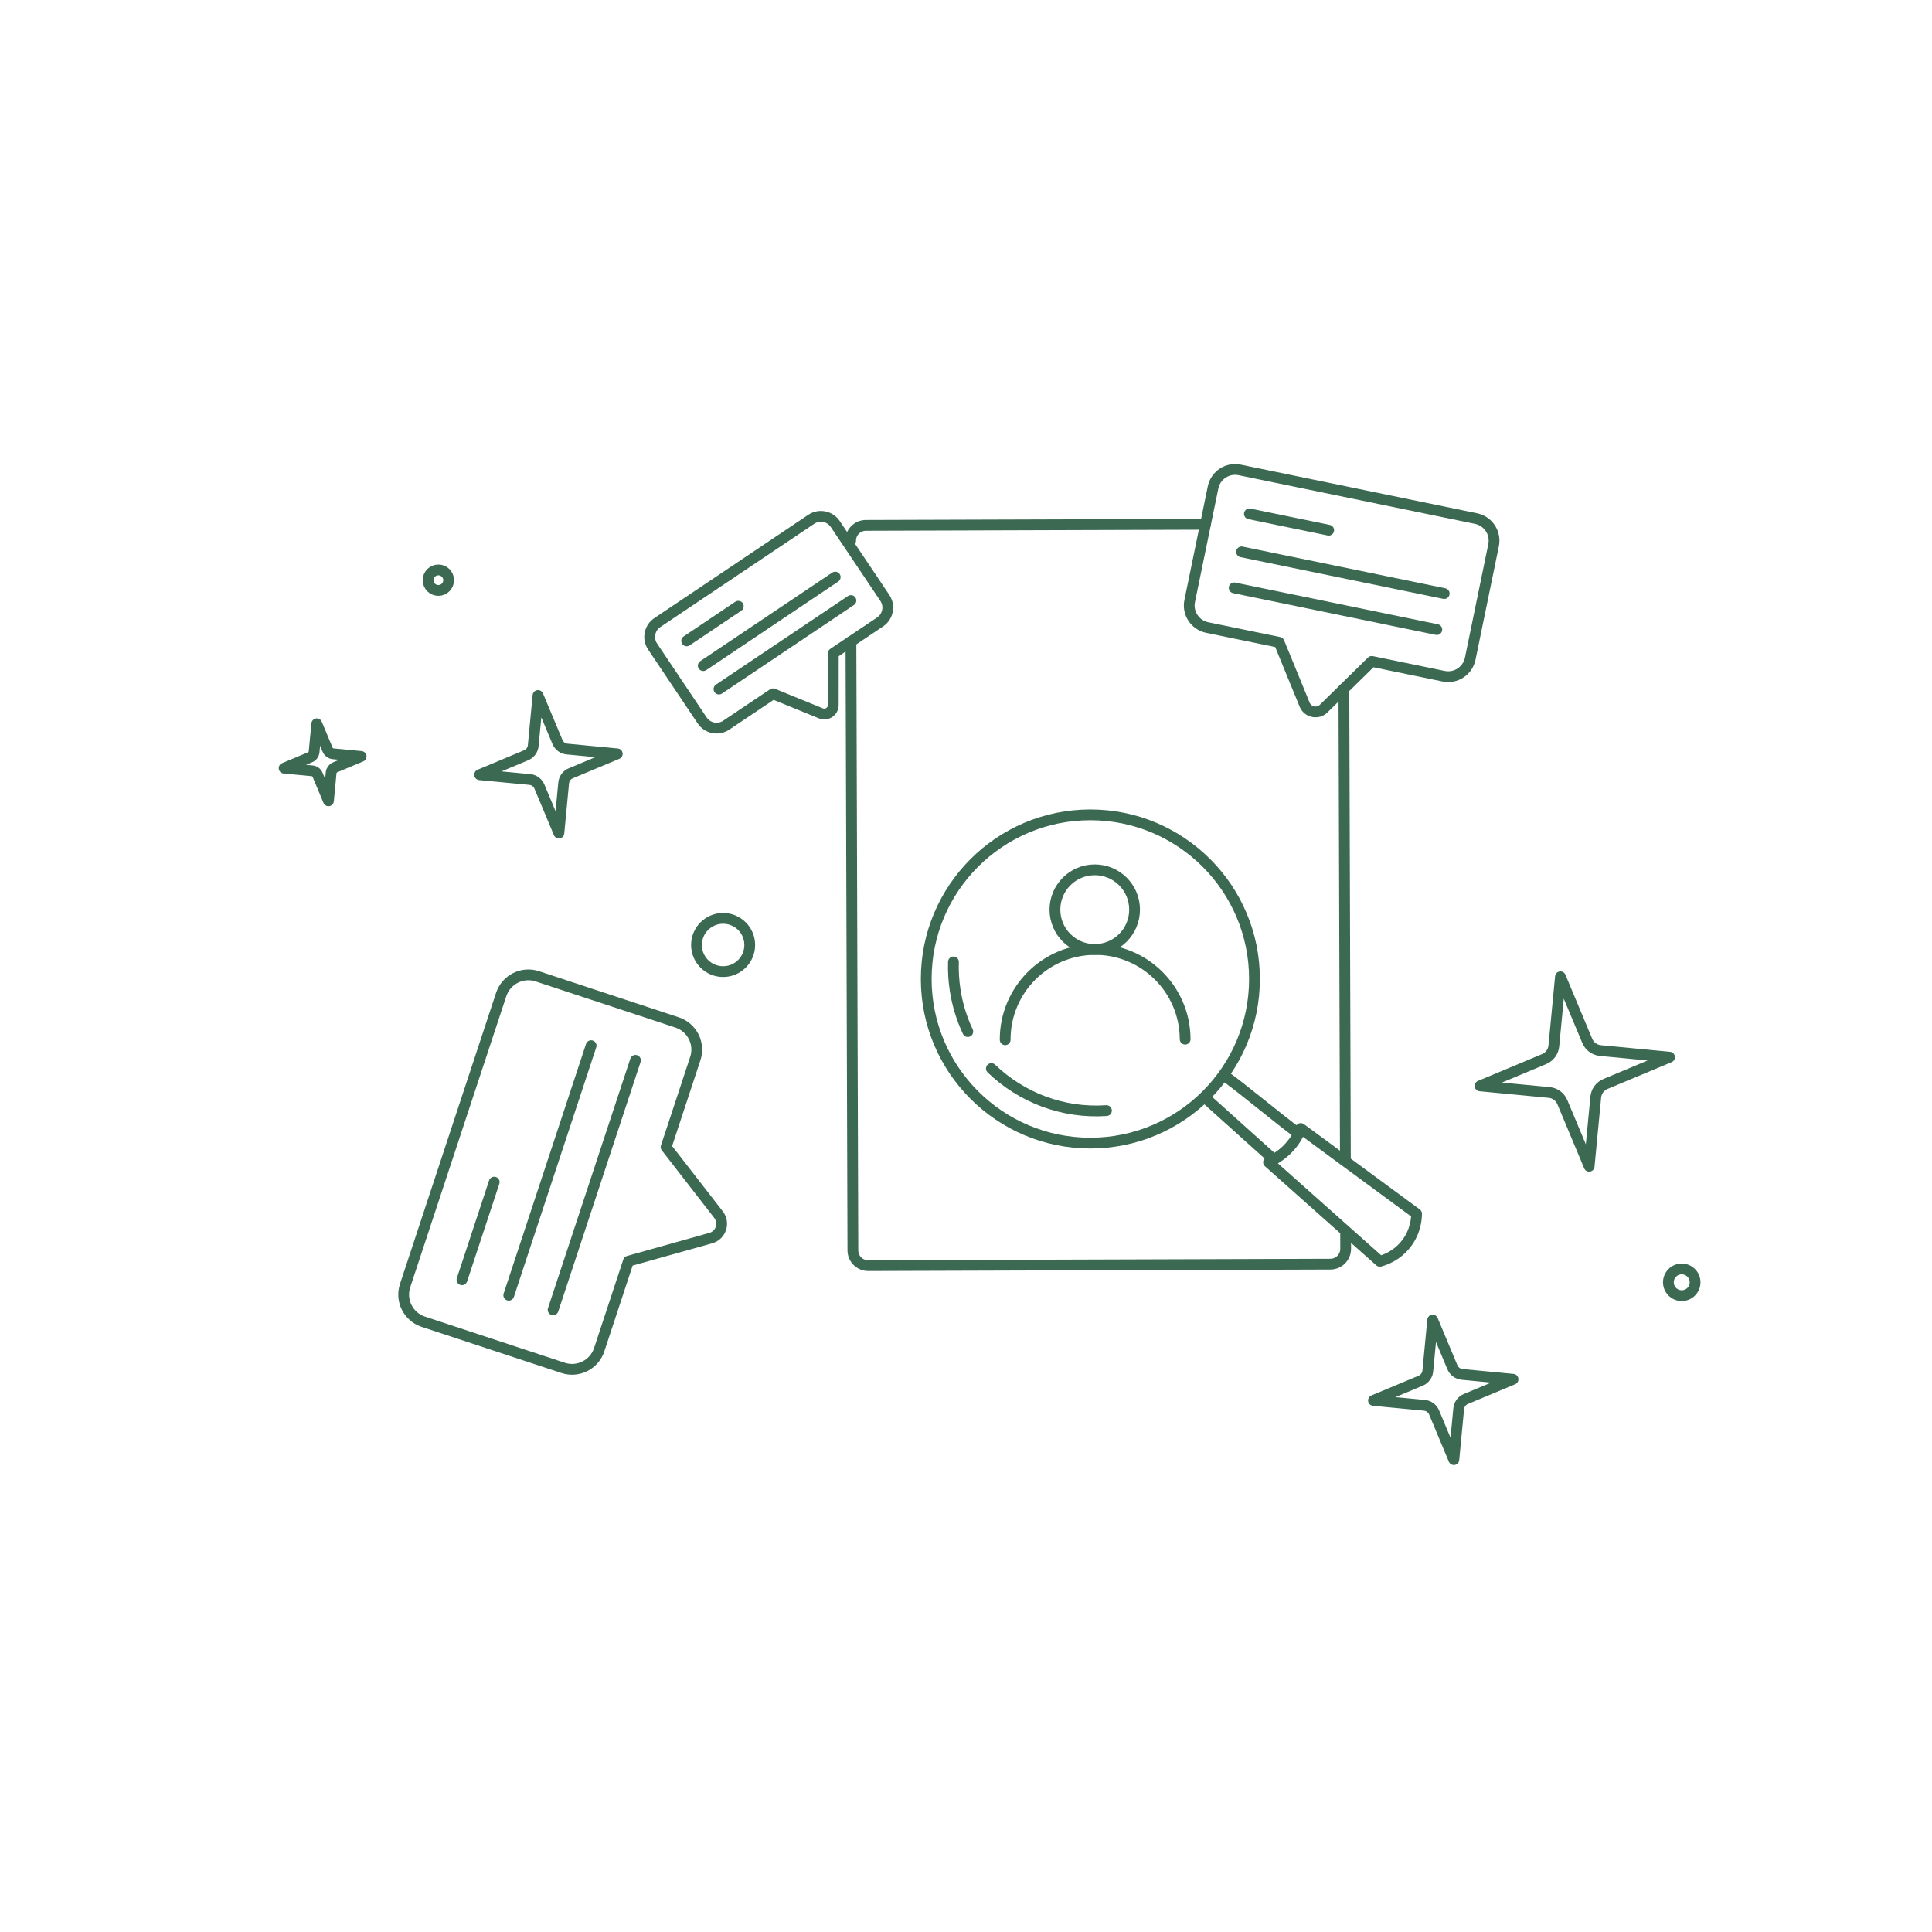 <?xml version="1.0" encoding="UTF-8"?>
<svg id="Ilustracje_Web" data-name="Ilustracje Web" xmlns="http://www.w3.org/2000/svg" viewBox="0 0 1254.86 1254.86">
  <defs>
    <style>
      .cls-1 {
        fill: none;
        stroke: #3B6951;
        stroke-linecap: round;
        stroke-linejoin: round;
        stroke-width: 7px;
      }
    </style>
  </defs>
  <path class="cls-1" d="M1039.47,682.35l44.92,4.29-41.63,17.41c-3.51,1.47-5.93,4.75-6.29,8.53l-4.29,44.92-17.41-41.63c-1.47-3.51-4.75-5.93-8.53-6.29l-44.92-4.29,41.63-17.41c3.51-1.47,5.93-4.75,6.29-8.53l4.29-44.92,17.41,41.63c1.47,3.51,4.75,5.93,8.53,6.29Z"/>
  <path class="cls-1" d="M949.65,892.7l33.09,3.16-30.66,12.82c-2.58,1.08-4.36,3.5-4.63,6.29l-3.16,33.09-12.82-30.66c-1.08-2.58-3.5-4.36-6.29-4.63l-33.09-3.16,30.66-12.82c2.58-1.08,4.36-3.5,4.63-6.29l3.16-33.09,12.82,30.66c1.08,2.58,3.5,4.36,6.29,4.63Z"/>
  <path class="cls-1" d="M368.29,486.52l32.62,3.11-30.23,12.65c-2.55,1.07-4.3,3.45-4.57,6.2l-3.11,32.62-12.65-30.23c-1.07-2.55-3.45-4.3-6.2-4.57l-32.62-3.11,30.23-12.65c2.55-1.07,4.3-3.45,4.57-6.2l3.11-32.62,12.65,30.23c1.07,2.55,3.45,4.3,6.2,4.57Z"/>
  <path class="cls-1" d="M216.3,489.59l18.26,1.74-16.92,7.08c-1.43.6-2.41,1.93-2.56,3.47l-1.74,18.26-7.08-16.92c-.6-1.43-1.93-2.41-3.47-2.56l-18.26-1.74,16.92-7.08c1.43-.6,2.41-1.93,2.56-3.47l1.74-18.26,7.08,16.92c.6,1.43,1.93,2.41,3.47,2.56Z"/>
  <circle class="cls-1" cx="284.73" cy="376.83" r="6.67"/>
  <circle class="cls-1" cx="469.67" cy="613.78" r="17.29"/>
  <circle class="cls-1" cx="1092.31" cy="832.87" r="8.67"/>
  <g>
    <path class="cls-1" d="M526.94,337.27l-99.99,67.09c-5.15,3.46-6.52,10.43-3.07,15.58l32.21,48.01c3.46,5.15,10.43,6.52,15.58,3.07l30.4-20.4,31.1,12.71c3.84,1.57,8.05-1.25,8.05-5.4l.03-33.59,30.4-20.4c5.15-3.46,6.52-10.43,3.07-15.58l-32.21-48.01c-3.46-5.15-10.43-6.52-15.58-3.07Z"/>
    <line class="cls-1" x1="445.99" y1="416.26" x2="479.53" y2="393.75"/>
    <line class="cls-1" x1="456.77" y1="432.33" x2="542.48" y2="374.82"/>
    <line class="cls-1" x1="466.99" y1="447.55" x2="552.69" y2="390.05"/>
  </g>
  <g>
    <path class="cls-1" d="M958.72,336.82l-153.55-31.6c-7.91-1.63-15.64,3.46-17.27,11.37l-15.17,73.73c-1.63,7.91,3.46,15.64,11.37,17.27l46.69,9.61,16.59,40.47c2.05,5,8.51,6.33,12.37,2.55l31.22-30.63,46.69,9.61c7.91,1.63,15.64-3.46,17.27-11.37l15.17-73.73c1.63-7.91-3.46-15.64-11.37-17.27Z"/>
    <line class="cls-1" x1="811.5" y1="333.76" x2="863" y2="344.36"/>
    <line class="cls-1" x1="806.42" y1="358.44" x2="938.04" y2="385.52"/>
    <line class="cls-1" x1="801.61" y1="381.82" x2="933.23" y2="408.91"/>
  </g>
  <g>
    <path class="cls-1" d="M325.53,645.93l-62.41,189.11c-3.21,9.74,2.08,20.24,11.82,23.45l90.8,29.97c9.74,3.21,20.24-2.08,23.45-11.82l18.98-57.5,53.49-14.99c6.61-1.85,9.24-9.81,5.03-15.23l-34.06-43.88,18.98-57.5c3.21-9.74-2.08-20.24-11.82-23.45l-90.8-29.97c-9.74-3.21-20.24,2.08-23.45,11.82Z"/>
    <line class="cls-1" x1="300.06" y1="831.23" x2="320.99" y2="767.81"/>
    <line class="cls-1" x1="330.45" y1="841.26" x2="383.94" y2="679.17"/>
    <line class="cls-1" x1="359.25" y1="850.77" x2="412.74" y2="688.68"/>
  </g>
  <g>
    <circle class="cls-1" cx="708.2" cy="635.86" r="106.6"/>
    <path class="cls-1" d="M718.66,721.35c-28.46,1.95-55.34-8.6-74.74-27.31"/>
    <path class="cls-1" d="M628.6,670.02c-3.96-8.4-6.79-17.52-8.25-27.17-.92-6.09-1.27-12.13-1.07-18.07"/>
    <path class="cls-1" d="M843.46,736.24c-14.61-10.76-33.09-26.51-47.7-37.27"/>
    <line class="cls-1" x1="784.02" y1="714.18" x2="827.36" y2="753.13"/>
    <path class="cls-1" d="M844.86,732.98c-1.28,3.46-3.3,7.31-6.5,11.09-4.64,5.47-10.05,8.81-14.43,10.82l72.3,64.34c2.6-.69,10.84-3.25,17.15-11.41,6.3-8.16,6.68-16.78,6.7-19.47-25.07-18.45-50.14-36.91-75.2-55.36Z"/>
  </g>
  <g>
    <g>
      <circle class="cls-1" cx="711.06" cy="590.83" r="25.87"/>
      <path class="cls-1" d="M652.87,675.33c-.1-32.28,25.98-58.53,58.26-58.64,32.28-.1,58.53,25.98,58.64,58.26"/>
    </g>
    <path class="cls-1" d="M552.49,351.22c-.02-5.5,4.43-9.98,9.93-9.99l220.56-.7"/>
    <path class="cls-1" d="M874,801.74l.03,9.35c.02,5.5-4.43,9.98-9.93,9.99l-300.15.96c-5.5.02-9.98-4.43-9.99-9.93l-1.26-395.44"/>
    <line class="cls-1" x1="872.87" y1="447.34" x2="873.85" y2="753.58"/>
  </g>
</svg>